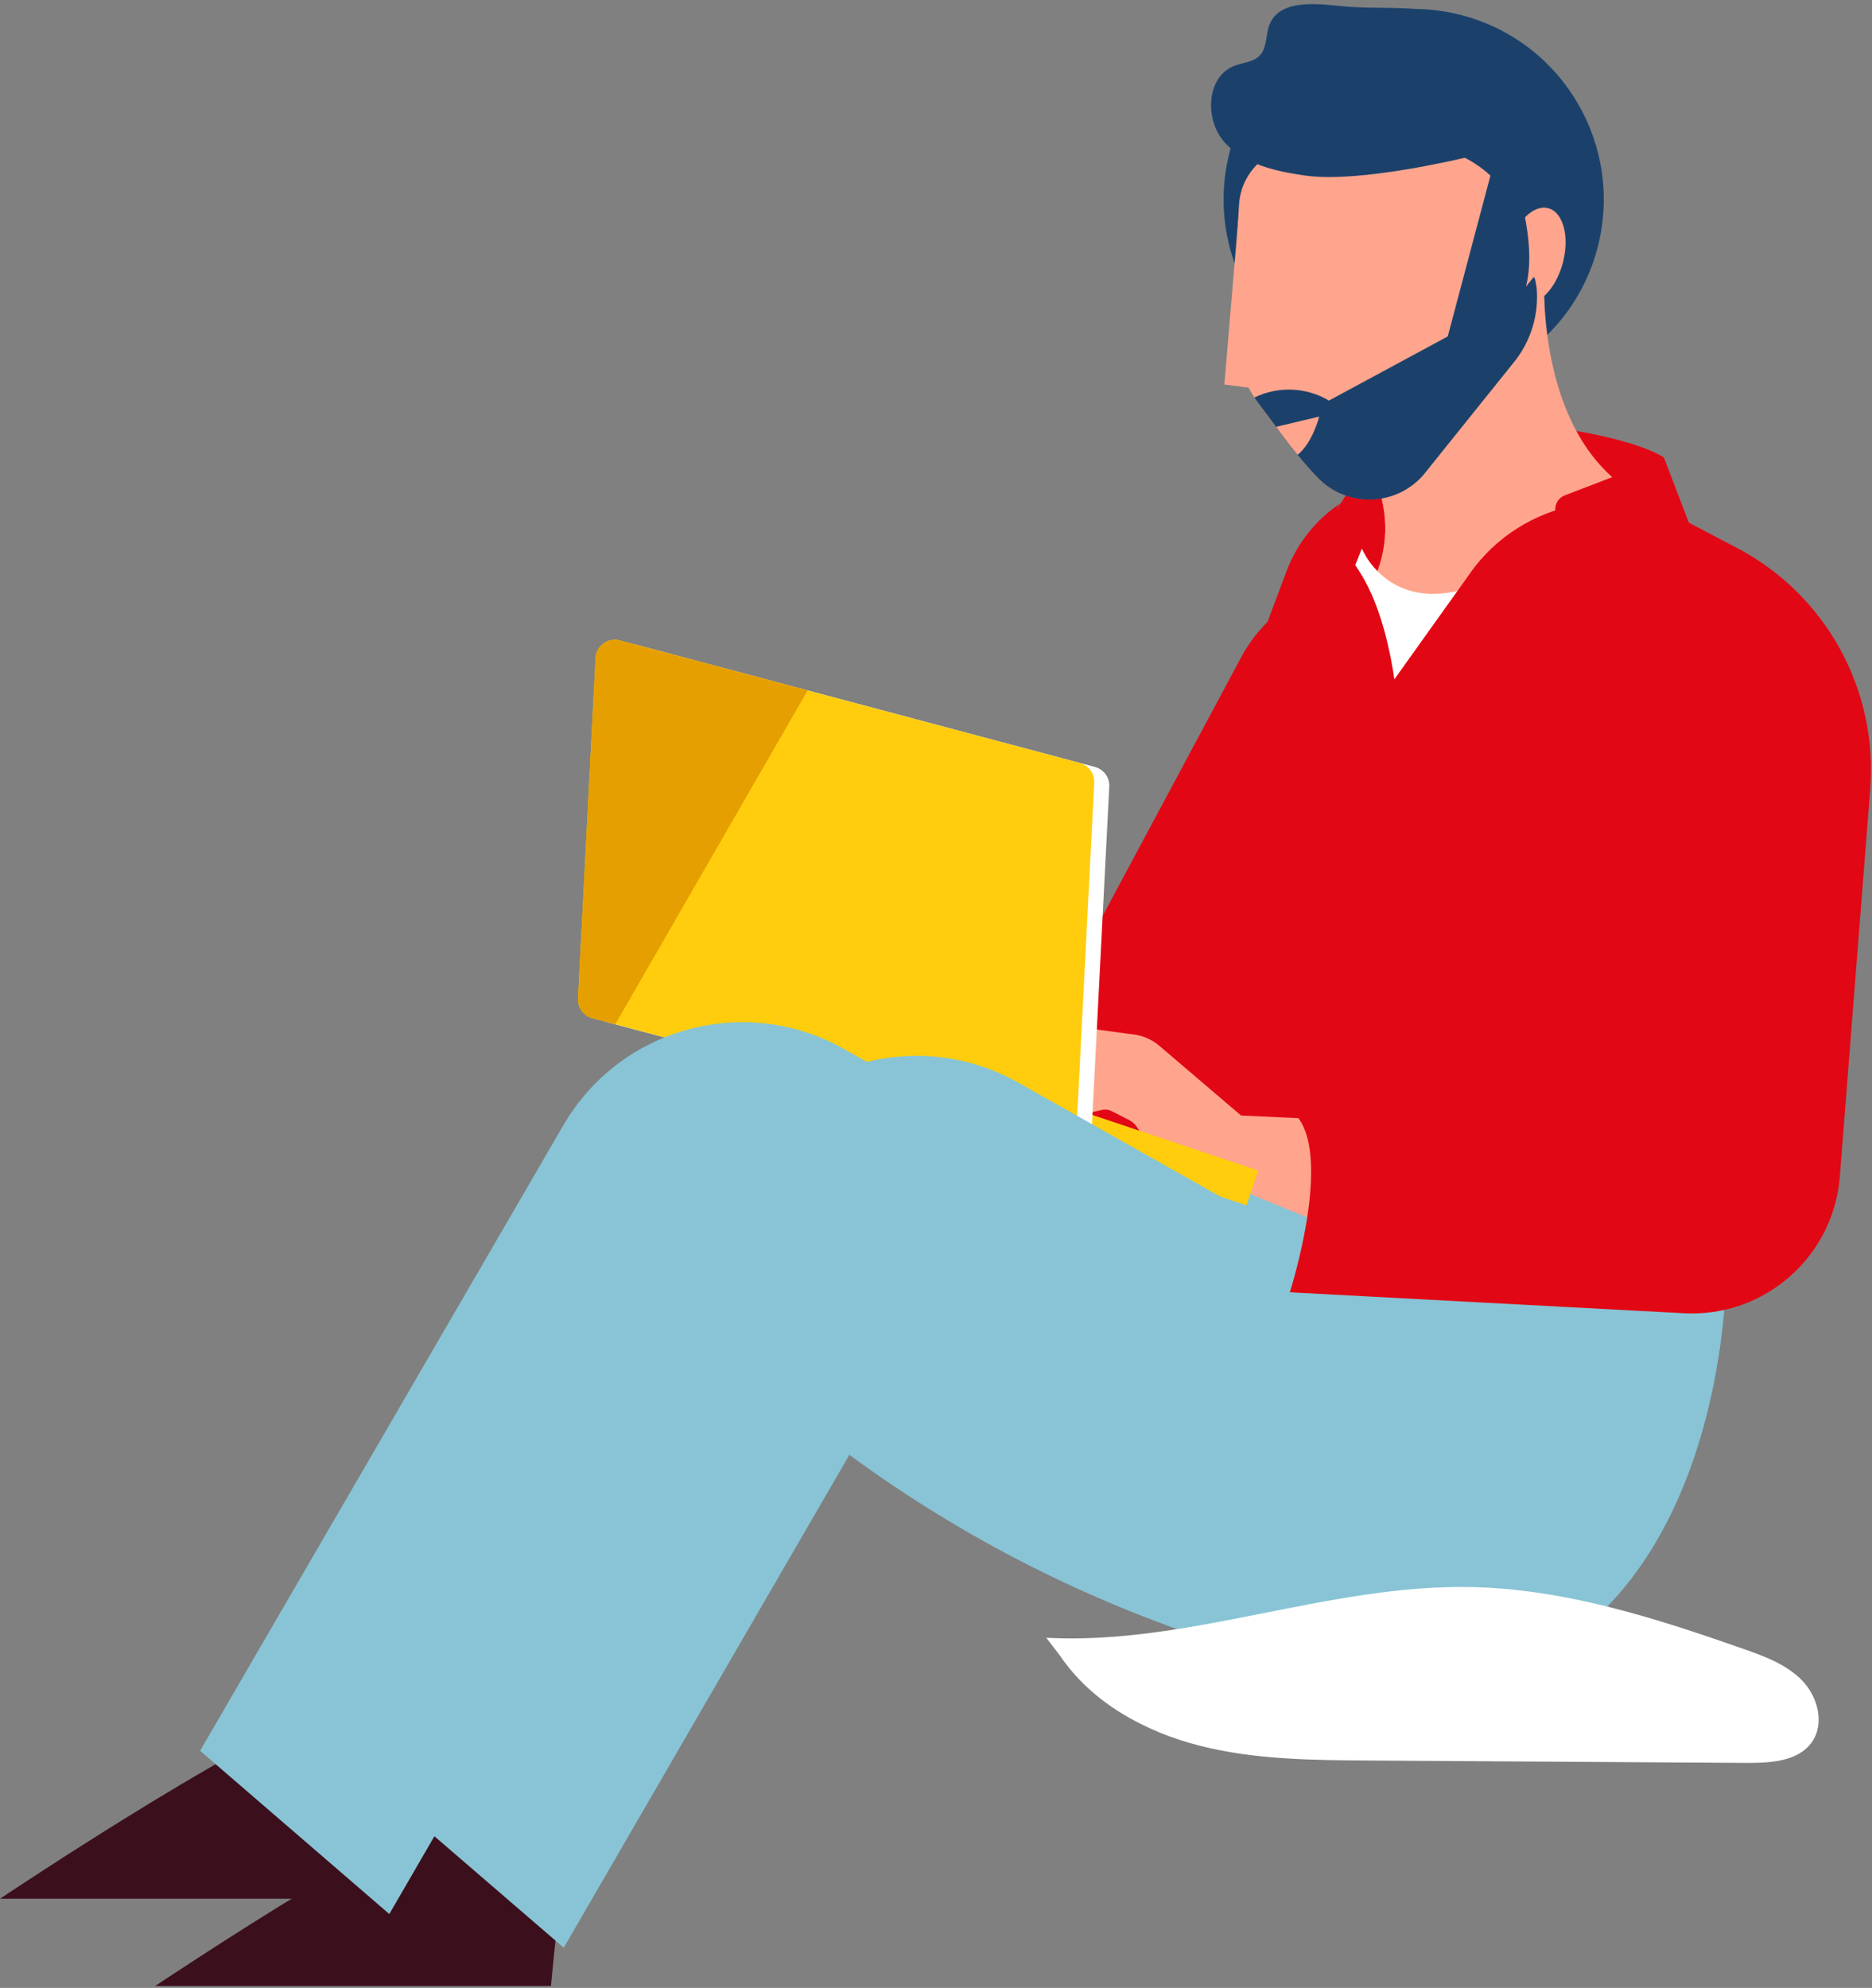 <?xml version="1.0" encoding="UTF-8"?>
<svg width="113px" height="120px" viewBox="0 0 113 120" version="1.1" xmlns="http://www.w3.org/2000/svg" xmlns:xlink="http://www.w3.org/1999/xlink">
    <rect x="0" y="0" width="113" height="120" fill="#808080" stroke="none"/>
    <!-- Generator: Sketch 53 (72520) - https://sketchapp.com -->
    <title>laptopsitting-02</title>
    <desc>Created with Sketch.</desc>
    <g id="Ikoner-och-illustrationer" stroke="none" stroke-width="1" fill="none" fill-rule="evenodd">
        <g id="Santander-illustrations" transform="translate(-513, -2666)">
            <g id="laptopsitting" transform="translate(363, 2666)">
                <g id="laptopsitting-02" transform="translate(150, 0)">
                    <path d="M93.562,25.776 C93.562,25.776 98.312,26.335 100.435,27.608 L94.46,30.246 L93.562,25.776 Z" id="Path" fill="#E20714" fill-rule="nonzero"></path>
                    <path d="M90.135,33.337 L81.135,35.091 C78.481,35.607 76.199,37.291 74.92,39.678 L60.078,67.39 L70.397,72.481 L79.948,52.785 L90.135,33.337 Z" id="Path" fill="#E20714" fill-rule="nonzero"></path>
                    <polygon id="Path" fill="#E20714" fill-rule="nonzero" points="81.68 29.191 80.127 31.668 82.558 38.53 87.582 33.127 83.61 29.206"></polygon>
                    <polygon id="Path" fill="#E20714" fill-rule="nonzero" points="78.195 38.954 101.108 38.671 94.442 69.339 82.19 76.151 67.29 70.224 74.6 42.666"></polygon>
                    <path d="M96.422,14.996 C94.793,21.132 88.51,24.782 82.387,23.15 C76.264,21.518 72.62,15.222 74.248,9.086 C75.876,2.95 82.159,-0.701 88.282,0.929 C94.406,2.562 98.051,8.859 96.422,14.996" id="Path" fill="#1B416B" fill-rule="nonzero"></path>
                    <path d="M97.91,29.284 C97.91,29.284 90.035,39.522 82.365,43.238 L81.41,37.107 C82.022,36.515 82.525,35.82 82.897,35.053 C82.99,34.863 83.073,34.67 83.147,34.472 C83.237,34.237 83.314,33.998 83.377,33.755 C83.664,32.674 83.697,31.542 83.475,30.446 L82.685,26.57 L82.625,26.27 L83.34,25.588 L93.233,16.171 C93.233,16.171 92.528,25.265 97.91,29.284" id="Path" fill="#FFA58D" fill-rule="nonzero"></path>
                    <g id="Group" opacity="0.6" style="mix-blend-mode: multiply;" transform="translate(82.5, 26.054)" fill="#FFA58D" fill-rule="nonzero">
                        <g id="Path">
                            <path d="M0.647,8.418 C0.737,8.183 0.814,7.944 0.877,7.701 C1.164,6.62 1.197,5.488 0.975,4.392 L0.185,0.516 L4.883,0.193 C4.183,5.752 1.65,8.132 0.398,8.999 C0.49,8.808 0.573,8.615 0.647,8.418"></path>
                        </g>
                    </g>
                    <path d="M82.207,33.109 C82.207,33.109 84.433,38.761 92.025,33.825 C92.025,33.825 90.888,48.549 90.55,48.606 C90.213,48.664 80.203,48.466 80.203,48.466 L79.055,41.086 L82.207,33.109 Z" id="Path" fill="#FFFFFF" fill-rule="nonzero"></path>
                    <path d="M83.735,102.263 L83.735,102.263 C81.984,102.171 80.257,101.809 78.615,101.191 L69.885,97.911 C62.127,94.994 54.885,90.849 48.435,85.636 L46.462,84.045 L56.185,66.15 L104.185,77.118 C104.185,77.118 104.185,102.256 83.73,102.256" id="Path" fill="#88C4D5" fill-rule="nonzero"></path>
                    <path d="M88.763,34.572 L80.562,46.058 L74.478,68.994 L99.323,74.791 L104.573,35.301 L95.257,30.471 C92.638,30.931 90.304,32.404 88.757,34.572" id="Path" fill="#E20714" fill-rule="nonzero"></path>
                    <path d="M79.722,67.561 L74.915,67.338 L69.985,63.132 C69.552,62.763 69.023,62.526 68.46,62.45 L63.807,61.824 C63.101,61.73 62.403,62.042 62,62.63 L60.75,64.477 C60.701,64.551 60.691,64.644 60.722,64.727 L60.85,65.041 C60.882,65.12 60.949,65.179 61.032,65.202 C61.115,65.224 61.203,65.206 61.27,65.153 L61.43,65.028 L61.235,65.409 C61.131,65.615 61.165,65.864 61.32,66.035 L61.775,66.536 C61.973,66.748 62.3,66.771 62.525,66.589 L64.597,64.873 C64.634,64.842 64.683,64.83 64.73,64.84 L65.8,65.066 C65.863,65.08 65.912,65.131 65.922,65.195 C65.932,65.26 65.901,65.324 65.845,65.356 L64.457,66.138 C64.328,66.211 64.254,66.353 64.268,66.501 C64.282,66.649 64.382,66.775 64.522,66.822 L65.57,67.172 C65.636,67.191 65.706,67.191 65.772,67.172 L66.507,67.005 C66.712,66.956 66.928,66.983 67.115,67.08 L68.142,67.603 C68.346,67.706 68.519,67.86 68.642,68.052 L69.278,69.029 C69.574,69.486 70.003,69.842 70.507,70.048 L80.522,74.154 L79.722,67.561 Z" id="Path" fill="#FFA58D" fill-rule="nonzero"></path>
                    <path d="M61.67,67.04 L75.597,71.712" id="Path" stroke="#FFCD0D" stroke-width="2.215"></path>
                    <path d="M64.45,69.109 L36.655,61.704 C36.126,61.563 35.767,61.069 35.797,60.521 L36.855,39.963 C36.872,39.613 37.046,39.29 37.328,39.083 C37.609,38.876 37.969,38.807 38.307,38.896 L66.103,46.301 C66.631,46.444 66.988,46.936 66.96,47.484 L65.905,68.044 C65.887,68.394 65.713,68.717 65.431,68.924 C65.148,69.131 64.788,69.199 64.45,69.109" id="Path" fill="#FFFFFF" fill-rule="nonzero"></path>
                    <path d="M66.052,47.243 L65,67.804 C64.982,68.154 64.808,68.477 64.526,68.683 C64.243,68.89 63.883,68.958 63.545,68.868 L51.907,65.765 L37.157,61.834 L35.75,61.463 C35.221,61.32 34.864,60.826 34.892,60.278 L35.95,39.723 C35.966,39.372 36.14,39.048 36.423,38.84 C36.705,38.633 37.067,38.565 37.405,38.656 L48.75,41.679 L65.188,46.061 C65.716,46.202 66.074,46.696 66.045,47.243" id="Path" fill="#FFCD0D" fill-rule="nonzero"></path>
                    <path d="M92.793,20.102 L86.135,28.369 C85.376,29.406 84.197,30.052 82.916,30.133 C81.636,30.215 80.385,29.724 79.5,28.792 C78.77,28.02 78.087,27.204 77.455,26.35 L76,24.393 C75.903,24.263 75.81,24.13 75.72,23.995 C75.4,23.507 75.134,22.987 74.925,22.442 C74.501,21.342 74.319,20.164 74.39,18.987 L74.793,12.346 C74.871,11.038 75.631,9.868 76.793,9.267 C79.277,7.983 82.149,7.671 84.85,8.39 C85.058,8.445 85.265,8.508 85.47,8.575 L87,8.979 C88.105,9.267 89.123,9.822 89.965,10.595 C90.643,11.217 91.194,11.964 91.588,12.797 C91.868,13.397 92.065,14.034 92.172,14.688 C92.311,15.559 92.288,16.449 92.103,17.311 L92.573,16.727 C92.875,16.808 92.787,20.102 92.787,20.102" id="Path" fill="#FFA58D" fill-rule="nonzero"></path>
                    <polygon id="Path" fill="#FFA58D" fill-rule="nonzero" points="74.737 13.358 76.75 13.631 79.005 23.845 73.907 23.211"></polygon>
                    <g id="Group" opacity="0.6" style="mix-blend-mode: multiply;" transform="translate(74.75, 16.785)" fill="#FFA58D" fill-rule="nonzero">
                        <g id="Path">
                            <path d="M0.2,6.584 L1.7,0.185 L2.127,4.675 C2.177,5.2 1.989,5.719 1.614,6.089 C1.239,6.46 0.718,6.641 0.195,6.584"></path>
                        </g>
                    </g>
                    <path d="M80.975,30.353 C80.975,30.353 79.75,30.997 82.007,34.419 C84.265,37.841 84.445,43.791 84.445,43.791 L80.588,50.52 L74.588,42.666 L77.662,34.472 C78.298,32.782 79.454,31.34 80.963,30.353" id="Path" fill="#E20714" fill-rule="nonzero"></path>
                    <polygon id="Path" fill="#88C4D5" fill-rule="nonzero" points="57.16 66.651 81.362 83.208 58.688 77.822"></polygon>
                    <path d="M100.435,27.608 L102.043,31.816 L97.888,35.381 C97.888,35.381 97.09,32.683 94.448,31.581 C94.105,31.444 93.88,31.112 93.88,30.743 C93.88,30.373 94.105,30.041 94.448,29.905 L100.435,27.608 Z" id="Path" fill="#E20714" fill-rule="nonzero"></path>
                    <path d="M94.338,15.866 C94.757,14.285 94.362,12.809 93.457,12.569 C92.552,12.328 91.48,13.413 91.06,14.991 C90.64,16.57 91.035,18.038 91.94,18.288 C92.845,18.539 93.92,17.444 94.338,15.866" id="Path" fill="#FFA58D" fill-rule="nonzero"></path>
                    <path d="M33.94,114.103 C33.54,116.55 33.26,119.885 33.26,119.885 L9.367,119.885 C9.367,119.885 26.617,108.341 30.385,108.133 L33.94,114.103 Z" id="Path" fill="#3B101C" fill-rule="nonzero"></path>
                    <path d="M28.823,106.68 C28.425,109.13 23.895,114.616 23.895,114.616 L0,114.616 C0,114.616 17.25,103.07 21.017,102.862 L28.823,106.68 Z" id="Path" fill="#3B101C" fill-rule="nonzero"></path>
                    <path d="M34.03,117.575 L57.045,77.855 L76.233,73.681 L61.462,65.351 C55.505,61.988 47.957,64.045 44.52,69.968 L22.598,107.724 L34.03,117.575 Z" id="Path" fill="#88C4D5" fill-rule="nonzero"></path>
                    <path d="M23.5,115.541 L46.525,75.82 L65.713,71.649 L50.94,63.319 C44.983,59.958 37.437,62.014 34,67.937 L12.078,105.685 L23.5,115.541 Z" id="Path" fill="#88C4D5" fill-rule="nonzero"></path>
                    <path d="M78.823,10.602 C77.03,10.352 75.11,9.933 73.907,8.578 C72.705,7.223 72.81,4.64 74.5,3.978 C75.025,3.773 75.66,3.758 76.047,3.344 C76.502,2.863 76.385,2.092 76.638,1.471 C77.233,-1.11022302e-16 79.3,0.195 80.868,0.361 C82.543,0.539 84.237,0.398 85.91,0.584 C87.582,0.769 89.315,1.353 90.375,2.663 C92.125,4.83 91.043,8.623 88.405,9.525 C88.405,9.525 82.09,11.063 78.823,10.602" id="Path" fill="#1B416B" fill-rule="nonzero"></path>
                    <path d="M92.75,17.286 C92.918,18.938 92.424,20.588 91.377,21.876 L86.147,28.389 C85.385,29.427 84.202,30.073 82.918,30.151 C81.634,30.228 80.382,29.731 79.5,28.792 C79.082,28.354 78.688,27.901 78.32,27.455 C78.01,27.079 77.72,26.703 77.455,26.35 L77.022,25.766 L76.995,25.729 L76.44,24.977 L76,24.393 C75.903,24.263 75.81,24.13 75.72,23.995 C77.157,23.299 78.845,23.368 80.22,24.18 L87.39,20.31 L90.403,8.959 L91.817,12.13 C91.817,12.13 92.703,15.116 92.105,17.311 L92.575,16.727 C92.65,16.747 92.703,16.978 92.735,17.289" id="Path" fill="#1B416B" fill-rule="nonzero"></path>
                    <path d="M78.328,27.455 C78.017,27.079 77.728,26.703 77.463,26.35 L77.03,25.766 L79.632,25.147 C79.632,25.147 79.23,26.741 78.328,27.455" id="Path" fill="#FFA58D" fill-rule="nonzero"></path>
                    <path d="M100.165,30.619 L104.87,33.089 C110.21,35.895 113.366,41.621 112.892,47.644 L111.06,71.008 C110.683,75.863 106.511,79.532 101.657,79.275 L77.858,78.01 C77.858,78.01 80.752,68.991 77.858,66.987 L98.918,67.488 L99.205,43.841 L100.165,30.619 Z" id="Path" fill="#E20714" fill-rule="nonzero"></path>
                    <path d="M48.75,41.679 L37.138,61.834 L35.75,61.463 C35.221,61.32 34.864,60.826 34.892,60.278 L35.95,39.72 C35.968,39.37 36.142,39.047 36.424,38.841 C36.707,38.634 37.067,38.566 37.405,38.656 L48.75,41.679 Z" id="Path" fill="#E59F00" fill-rule="nonzero"></path>
                    <path d="M63.16,98.866 C71.745,99.317 80.108,95.654 88.703,95.802 C94.385,95.897 99.9,97.658 105.263,99.545 C106.54,99.993 107.862,100.482 108.8,101.461 C109.737,102.441 110.15,104.059 109.368,105.167 C108.55,106.327 106.905,106.419 105.487,106.419 L82.63,106.274 C79.207,106.251 75.745,106.226 72.427,105.382 C69.11,104.538 65.903,102.782 63.983,99.941" id="Path" fill="#FFFFFF" fill-rule="nonzero"></path>
                </g>
            </g>
            <g id="Slices" transform="translate(301, 446)"></g>
        </g>
    </g>
</svg>